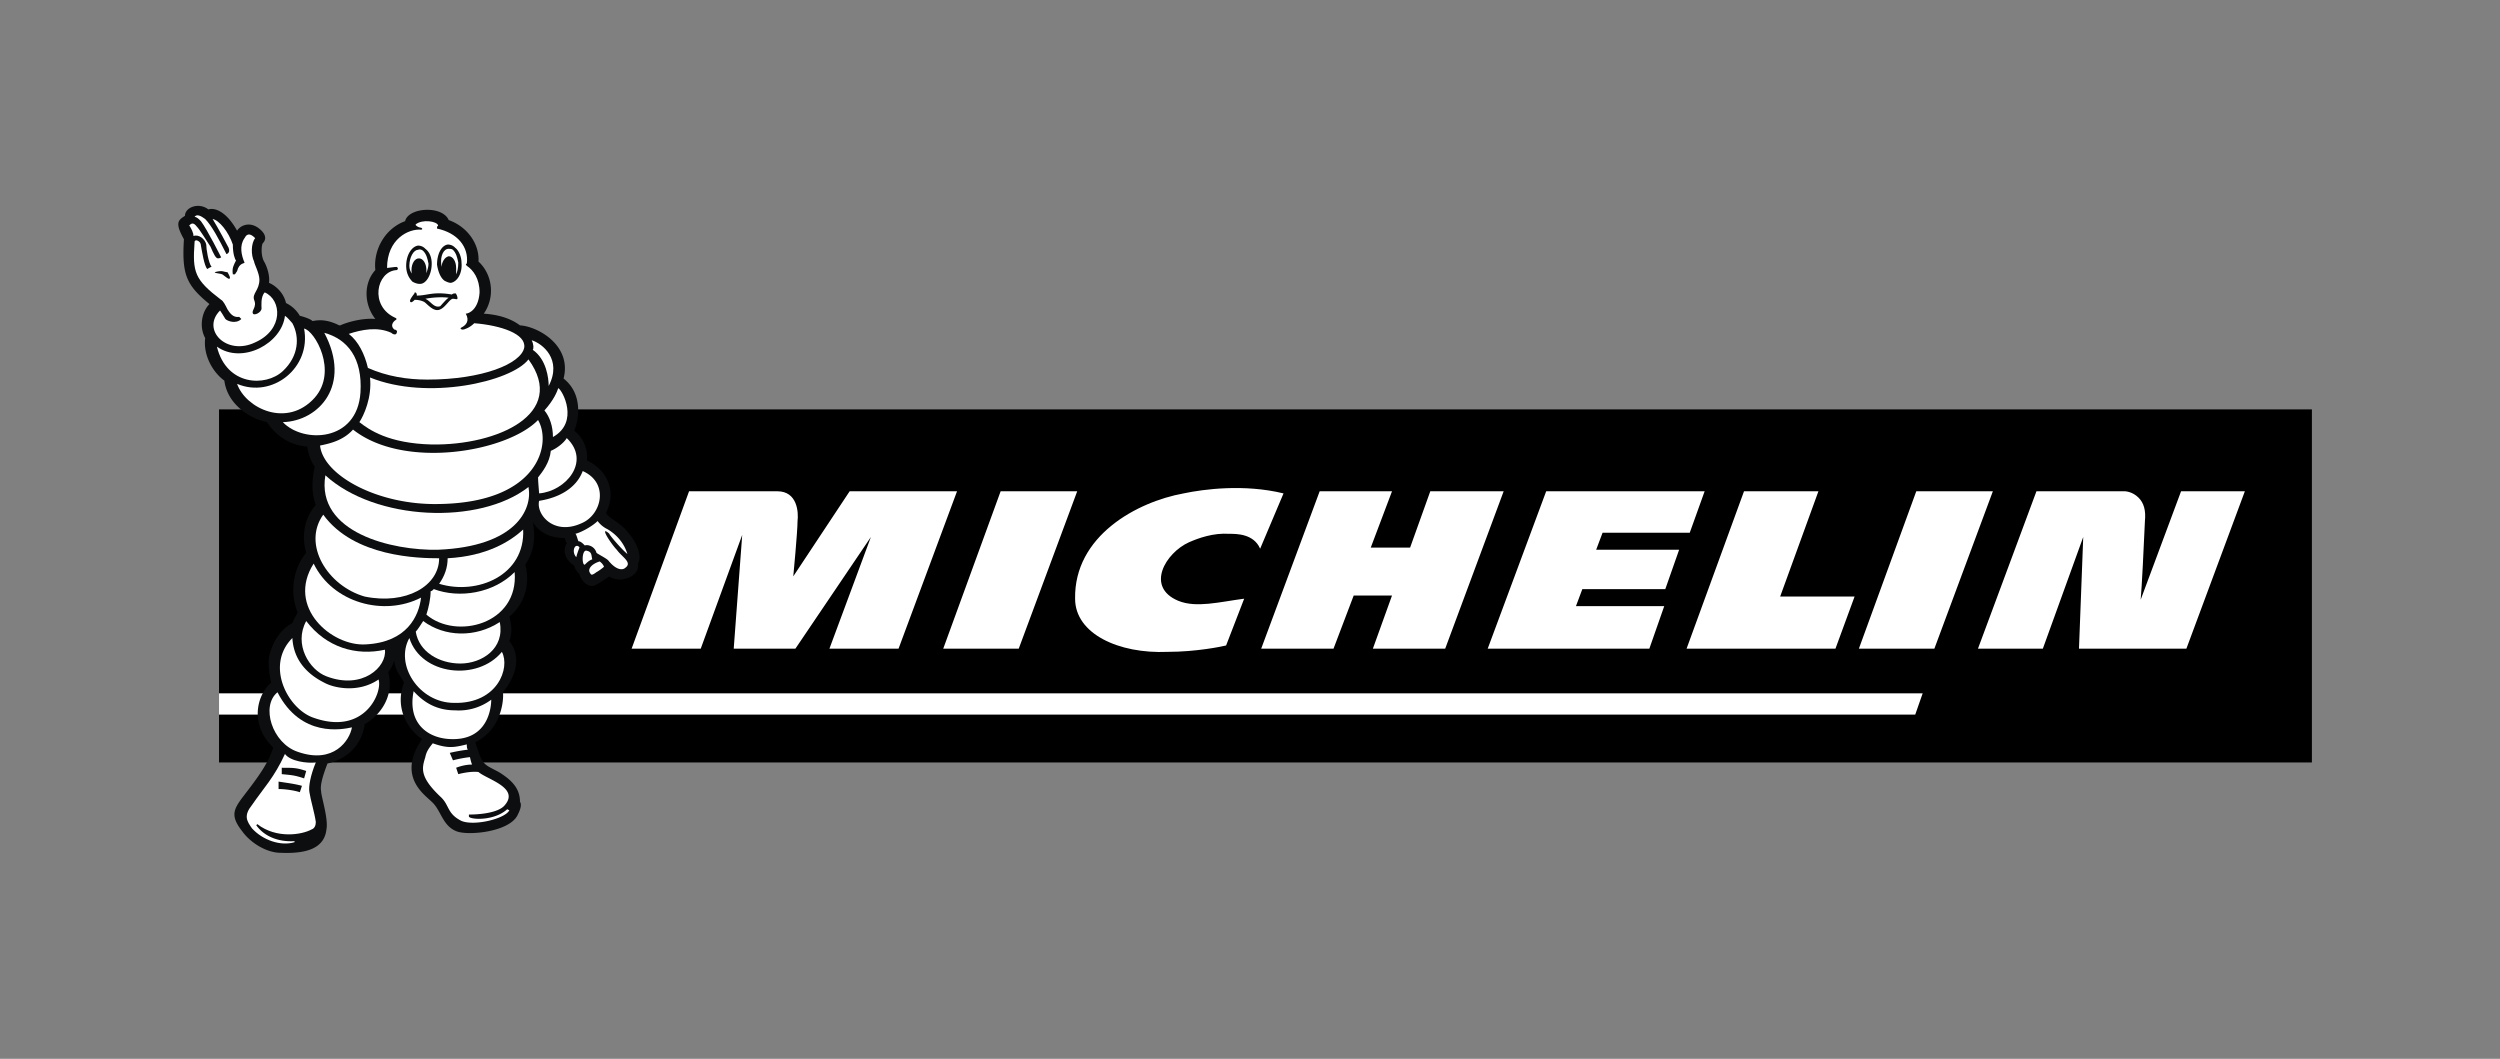 <svg xmlns="http://www.w3.org/2000/svg" width="170" height="72" fill="none"><rect width="100%" height="100%" fill="#808080" stroke="none"/><path fill="#000" fill-rule="evenodd" d="M14.894 51.847h142.315V27.838H14.894v24.009Z" clip-rule="evenodd"/><path fill="#fff" d="M14.894 47.145h115.848l-.506 1.447H14.894v-1.447Z"/><path fill="#fff" fill-rule="evenodd" d="m57.776 33.406-3.833 5.786s.29-3.038.29-3.76c.072-.58 0-2.026-1.375-2.026h-6.002L42.95 44.11h4.7l2.821-7.737-.578 7.737h4.194l5.134-7.594-2.82 7.594h4.7l3.977-10.703h-7.303Zm25.6 10.486c-.29.073-2.026.434-3.978.434-3.326.145-6.291-1.229-6.291-3.615-.072-4.267 4.194-6.581 7.376-7.16 1.374-.29 4.121-.651 6.797 0l-1.59 3.761c-.435-1.013-1.592-1.013-2.098-1.013-1.084-.073-2.097.289-2.749.579-1.59.722-2.964 3.036-.723 3.975 1.23.506 2.821.073 4.484-.143l-1.229 3.182Zm48.161.217h-5.133l3.903-10.703h5.208l-3.978 10.703Zm-62.263 0H64.14l3.904-10.703h5.207L69.274 44.11ZM97.26 33.406l-1.374 3.833H93.21l1.447-3.833h-4.919L85.761 44.11h4.918l1.373-3.616h2.605l-1.302 3.616h4.918l3.976-10.703h-4.988Zm23.791 7.16 2.602-7.16h-5.06l-3.906 10.703h10.124l1.301-3.544h-5.061Zm27.262-7.16-2.747 7.376c.072-.723.218-3.688.289-5.35.072-.724-.071-1.23-.434-1.592-.433-.434-.94-.434-.94-.434h-6.002l-3.977 10.703h4.412l2.746-7.594-.289 7.594h7.304l3.976-10.703h-4.338Zm-41.147 7.81.433-1.157h5.642l.94-2.676h-5.642l.436-1.157h5.928l1.013-2.82h-10.775l-3.977 10.703h10.992l1.012-2.892h-6.002Z" clip-rule="evenodd"/><path fill="#0C0E0F" fill-rule="evenodd" d="M43.385 38.324c.29-.506-.072-1.446-.723-2.17-.578-.723-1.374-.94-1.446-1.302.796-1.591-.073-2.965-1.302-3.543a2.297 2.297 0 0 0-.868-2.025c.29-.652.652-2.46-.723-3.543.579-2.242-1.736-3.544-2.965-3.616-.578-.434-1.374-.724-2.46-.796.797-1.157.58-2.676-.36-3.543.072-1.23-.796-2.387-2.026-2.821-.433-1.012-2.748-.868-2.965.073-1.374.506-2.169 1.952-2.024 3.326-.796.867-.796 2.314 0 3.326-.723-.072-1.736.145-2.387.434h-.072c-.58-.29-1.158-.434-1.808-.29-.145-.144-.58-.289-.868-.36a2.198 2.198 0 0 0-.94-.868c-.145-.652-.652-1.158-1.157-1.375.072-.506-.144-1.085-.29-1.374-.29-.434-.217-1.157-.144-1.302.361-.362.072-.723-.072-.868-.723-.723-1.446-.361-1.663 0-.723-1.302-1.518-1.59-1.953-1.446-.651-.506-1.59-.144-1.59.433-.434.29-.724.435-.072 1.591-.145 2.387.144 3.11 1.736 4.412-.507.506-.723 1.518-.29 2.314-.144 1.156.507 2.314 1.303 2.892.217 1.664 1.807 2.603 2.892 2.82.723 1.085 1.736 1.591 2.748 1.664.072.506.218.94.507 1.373-.218.94-.218 1.808.071 2.604-.723.795-1.012 2.026-.651 3.254-.868 1.013-1.157 2.675-.578 4.05 0 0-.217.362-.361.723-.58.29-1.157.94-1.447 1.807-.289.651-.144 1.519 0 2.243-.94.795-1.519 2.82.145 4.411-.362 1.156-1.157 2.169-2.098 3.399-.65.867-.795 1.3 0 2.314.579.795 1.663 1.446 2.604 1.446 1.735.073 2.964-.289 3.11-1.591.144-.723-.362-2.242-.362-2.602-.073-.363.072-.94.433-1.88 1.591-.363 2.387-1.52 2.531-2.677 1.158-.65 2.025-2.025 1.591-3.544.217-.216.29-.433.434-.794 0 .65.434 1.084.65 1.518-.65 1.663.218 3.182 1.23 3.833-1.735 2.531.145 3.76.652 4.267.65.578.723 1.664 1.736 2.025.867.289 3.615 0 4.121-1.158.145-.289.29-.65.145-.867 0-.868-.506-1.447-1.446-2.025-1.084-.577-1.084-.434-1.591-2.025 1.663-.795 1.953-2.675 1.88-3.4 1.157-1.445 1.085-2.674.434-3.469.218-.651.145-1.157 0-1.664 1.013-.868 1.447-2.169 1.085-3.544.579-.868.723-1.807.506-2.892.506.796 1.301 1.084 2.169 1.084 0 0 .073.218.144.362-.29.506-.144 1.084.506 1.519.073.29.218.433.362.578 0 .218.579 1.158 1.23.652.071 0 .795-.506.795-.506.65.507 2.097.073 1.952-.867Z" clip-rule="evenodd"/><path fill="#fff" fill-rule="evenodd" d="M36.66 33.55c1.807-.144 3.543-2.169 1.88-3.76-.218.361-.724.723-1.085.867-.072.796-.58 1.447-.868 1.808 0 .29.073 1.014.073 1.086Z" clip-rule="evenodd"/><path fill="#fff" fill-rule="evenodd" d="M39.625 32.032c-.434 1.157-1.591 1.808-2.965 2.025-.217.94 1.013 2.387 2.893 1.519 1.373-.579 1.88-2.748.072-3.544Zm-.506 5.135c-.144.145-.144.506.072.722 0-.071.145-.506.217-.65-.072-.145-.217-.145-.289-.072Zm1.157.867c-.073-.216 0-.506-.362-.579-.361-.143-.361 1.013-.144.94.144-.143.289-.288.506-.36Zm.506.145c-.506.146-.868.506-.651.795.071.146.144.146.434-.072.144-.071.433-.29.506-.362-.072-.216-.29-.36-.29-.36Zm.434-2.242a1.814 1.814 0 0 1-.579-.506c-.361.362-1.157.795-1.518.868.072 0 .145.361.217.506.145 0 .29.144.434.289.144-.073.65 0 .796.506.217.145.65.361.795.506.578.724 1.012.651 1.157.506.506-.362-.217-.724-.579-1.23-.217-.216-.795-1.011-.795-1.228 0-.073.144 0 .29.145 0 .072.794 1.013 1.228 1.374-.361-1.229-1.446-1.736-1.446-1.736ZM29.79 34.274c6.87-.073 7.738-4.123 6.797-5.713-2.096 2.17-9.112 3.399-12.582.65-.65.724-1.52.941-2.242 1.086.217 2.024 3.905 4.05 8.027 3.977Z" clip-rule="evenodd"/><path fill="#fff" fill-rule="evenodd" d="M25.161 25.669c.145 1.373-.433 2.602-.723 3.037.652.506 1.953 1.446 4.918 1.519 4.484.072 9.256-2.098 6.58-5.786-1.156 1.518-6.87 2.82-10.775 1.23Zm-5.929-.435c1.085-1.013 1.157-2.314.65-3.254-.144-.144-.289-.361-.505-.506-.217 1.88-2.893 3.327-4.628 2.098.65 2.675 3.326 2.747 4.483 1.662Z" clip-rule="evenodd"/><path fill="#fff" fill-rule="evenodd" d="M21.401 27.042c1.591-1.808 0-4.556-.723-4.7.506 2.675-2.17 4.772-4.556 3.76.578 1.663 3.399 3.037 5.28.94Z" clip-rule="evenodd"/><path fill="#fff" fill-rule="evenodd" d="M19.232 28.706c1.374 1.446 5.063 1.374 5.28-2.025.144-2.314-.868-3.616-2.46-4.05 1.88 3.544-.361 6.002-2.82 6.075Zm2.893 3.615c-.651 3.905 4.556 5.134 7.665 5.061 5.28-.216 6.437-2.747 6.147-4.265-3.327 2.603-10.413 2.314-13.812-.796Z" clip-rule="evenodd"/><path fill="#fff" fill-rule="evenodd" d="M24.8 40.566c2.82.578 5.061-.724 5.061-2.604-1.374 0-5.785-.073-7.881-2.965-1.447 2.025.29 4.845 2.82 5.569Z" clip-rule="evenodd"/><path fill="#fff" fill-rule="evenodd" d="M28.632 40.638c-2.53 1.3-6.002.361-7.304-2.314-1.88 2.964 1.23 5.64 3.543 5.495 2.821-.143 3.617-1.953 3.761-3.181Z" clip-rule="evenodd"/><path fill="#fff" fill-rule="evenodd" d="M20.823 42.23c-.867 1.59.217 3.325 1.375 3.76 2.458.94 4.122-.652 3.977-1.81-1.953.435-3.978-.144-5.352-1.95Zm-1.953 4.843c-1.156.941-.361 3.47 1.375 4.05 2.458.867 3.543-.795 3.687-1.663-.65.144-3.47.723-5.062-2.387Z" clip-rule="evenodd"/><path fill="#fff" fill-rule="evenodd" d="M22.052 46.423c-1.302-.651-2.098-1.664-2.17-3.038-1.879 1.88-.29 4.845 1.447 5.424 3.471 1.228 4.7-1.737 4.412-2.604-1.375.94-3.038.579-3.689.218Zm12.438 8.605.145.073c-.29.579-2.387 1.085-3.254.722-1.013-.504-.796-1.083-1.447-1.662-1.446-1.374-1.229-1.953-1.012-2.677.072-.361.217-.578.506-.94 1.012.362 1.447.29 2.314.073 0 .073 0 .289.073.361-.652.073-1.23.218-1.23.218l.217.506s.506-.145 1.156-.218c0 0 .073.363.145.506-.579 0-1.085.218-1.085.218l.145.434s.795-.217 1.373-.146c.579.507 2.893 1.085 1.736 2.316-.433.434-1.519.577-2.386.577v.145c.146.218 1.737.29 2.604-.506Zm-1.084-7.45a3.685 3.685 0 0 1-2.459.725c-1.229 0-2.098-.506-2.82-1.301-.435 2.168.94 3.181 2.458 3.253 2.748.145 2.82-2.386 2.82-2.676Z" clip-rule="evenodd"/><path fill="#fff" fill-rule="evenodd" d="M30.875 47.797c2.965.073 3.833-2.387 3.254-3.471-1.663 2.024-5.496 1.591-6.292-.94-1.011 1.807.651 4.41 3.038 4.41Z" clip-rule="evenodd"/><path fill="#fff" fill-rule="evenodd" d="M31.309 45.12c1.446 0 3.037-1.011 2.675-2.82-1.663 1.085-3.761 1.013-5.207-.07-.144.216-.361.576-.506.722.217 1.373 1.591 2.168 3.038 2.168Z" clip-rule="evenodd"/><path fill="#fff" fill-rule="evenodd" d="M29.5 40.059c-.072.073-.144.145-.217.145 0 .506-.144 1.156-.289 1.59 2.025 1.737 6.291.652 6.002-2.892-1.446 1.446-3.76 1.808-5.496 1.157Z" clip-rule="evenodd"/><path fill="#fff" fill-rule="evenodd" d="M30.44 37.961c0 .652-.217 1.23-.578 1.737 2.603.795 5.858-.578 5.713-3.689-.868.797-2.46 1.809-5.135 1.952ZM17.352 23.282c1.952-.868 1.807-2.893.65-3.399-.29.29-.217.94-.217 1.084 0 .29-.506.506-.579.362-.144-.217.29-.434.073-.94-.145-.434.361-.651.361-1.375 0-.433-.361-1.084-.361-1.23-.217-.433-.217-1.228.073-1.59-.218-.217-.507-.434-.724 0-.361.506-.217 1.157 0 1.664 0 .072-.361 0-.506.578l-.144.217h-.145c-.072-.433.072-.65.217-.94-.072-.072-.217-.433-.217-1.084-.29-.868-.94-1.663-1.374-1.735.361.579 1.013 1.808 1.085 1.952.144.362-.145.434-.145.434-.506-1.013-1.013-1.953-1.447-2.387-.289-.217-.578-.362-.722-.144.144 0 .289.144.433.29.434.577 1.375 2.458 1.375 2.458s-.072.072-.218.072c-.144 0-.29-.29-.505-.795-.29-.434-.724-1.158-.94-1.375-.218-.289-.362-.217-.507-.072.145.217.29.506.29.723.362-.144.795.217.867.58 0 .289.145 1.228.362 1.518-.072 0-.29.145-.29.145-.217-.218-.361-1.23-.434-1.591 0-.145-.072-.29-.289-.362-.144 0-.144.072-.144.145-.145 2.024 0 2.53 1.808 3.904.144.072.29.362.434.652.144.217.361.578.795.506l.144.144c-.361.362-.94.146-1.084 0-.072-.144-.362-.578-.362-.578-1.302 1.3.434 3.108 2.387 2.169Zm2.025 27.986c-.724 1.592-1.447 2.314-2.242 3.471-.578.723-.361 1.083 0 1.59.723.797 1.953 1.23 2.893.94v-.07c-1.157.07-2.098-.363-2.603-1.085l.072-.073c1.302 1.013 3.037.723 3.688.362.217-.073.29-.29.29-.506-.073-.577-.362-1.52-.434-2.025-.073-.362.072-1.156.433-2.024-.58.071-1.736-.074-2.097-.58Zm16.85-27.48c.94.65 1.083 1.952 1.083 2.458.94-1.807-.433-2.892-1.156-3.11.144.29.144.58.072.652Zm1.373 5.93c1.808-1.013.65-3.182.361-3.326-.071.217-.288.795-.94 1.518.362.434.579 1.085.579 1.808Zm-12.583-4.7c1.302.578 2.676.794 4.05.794 3.76 0 6.364-1.084 6.58-2.17.145-.94-1.59-1.517-3.398-1.663-.29.29-.651.434-.796.434-.072 0-.217-.072-.072-.145.29-.144.579-.433.29-.94.217 0 .868-.289.94-1.445 0-.94-.434-1.52-.867-1.808 0 0-.145-.145 0-.145.144-1.157-.65-2.098-2.025-2.386v-.145c.072 0 .072-.072.072-.072-.072-.289-1.085-.433-1.519-.072-.071.072.218.218.29.218.144 0 .216.144.072.144-.868-.072-2.314.651-2.314 2.604.072 0 .506-.072.651-.072.145.072.072.217 0 .217-1.374.072-1.88 2.46-.072 3.254 0 0 .144.072 0 .145-.217.144-.362.433-.072.65.144 0 .217.145.144.217 0 .145-.217.145-.361 0-.94-.434-2.025-.217-2.893.072.649.505 1.082 1.373 1.3 2.313Z" clip-rule="evenodd"/><path fill="#0C0E0F" fill-rule="evenodd" d="M15.617 18.943c-.073.072-.29-.144-.507-.29-.217-.072-.505-.072-.505-.144 0 0 .217-.072.433-.072.144 0 .29.072.434.072.072.144.216.361.145.434Zm4.772 34.927c-.434-.144-1.085-.216-1.446-.216v-.506c.433.072 1.084.145 1.59.289l-.144.433Zm.29-.94c-.652-.216-.796-.216-1.52-.288v-.434c.796 0 1.014 0 1.664.218l-.144.505Zm10.268-32.975c-.072 0-.144 0-.217.072-1.302-.217-1.663.073-2.386.073 0-.073 0-.218-.145-.218 0 .072-.073.145-.073.145-.217.29-.29.433-.217.506.072.073.218-.073.29-.145.072 0 .362 0 .65.145.218.144.651.723 1.085.506.362-.144.65-.723.868-.723.145 0 .29.072.29 0 .072 0-.073-.433-.145-.36Zm-1.013.869c-.434.144-.65-.362-1.012-.506.362-.073 1.012-.145 1.591-.073-.144.072-.506.506-.579.579Zm.506-4.195c-.433.073-.722.651-.722 1.375.072.433.217.867.506 1.084.145.073.29.145.434.145.435-.072.795-.652.724-1.375 0-.433-.218-.867-.434-1.012a.664.664 0 0 0-.508-.217Z" clip-rule="evenodd"/><path fill="#fff" fill-rule="evenodd" d="M31.02 18.654c.072-.145.143-.434.143-.796-.071-.361-.144-.65-.361-.867-.072-.073-.217-.073-.29-.073-.361 0-.579.506-.506 1.085v.144c.073-.361.217-.65.506-.723.29 0 .506.362.506.795l.001.434Z" clip-rule="evenodd"/><path fill="#0C0E0F" fill-rule="evenodd" d="M28.416 16.702c-.434.072-.796.65-.796 1.374 0 .433.145.795.434 1.084.145.072.29.145.506.145.435 0 .796-.652.796-1.374 0-.434-.144-.796-.433-1.013a.661.661 0 0 0-.507-.216Z" clip-rule="evenodd"/><path fill="#fff" fill-rule="evenodd" d="M28.994 18.581c.072-.217.145-.433.145-.65-.073-.362-.145-.651-.362-.868-.073-.072-.217-.144-.361-.072-.29 0-.58.507-.58 1.084 0 .218.074.434.218.58-.073-.073-.073-.145-.073-.29 0-.433.217-.796.506-.796.29 0 .507.362.507.796v.216Z" clip-rule="evenodd"/></svg>